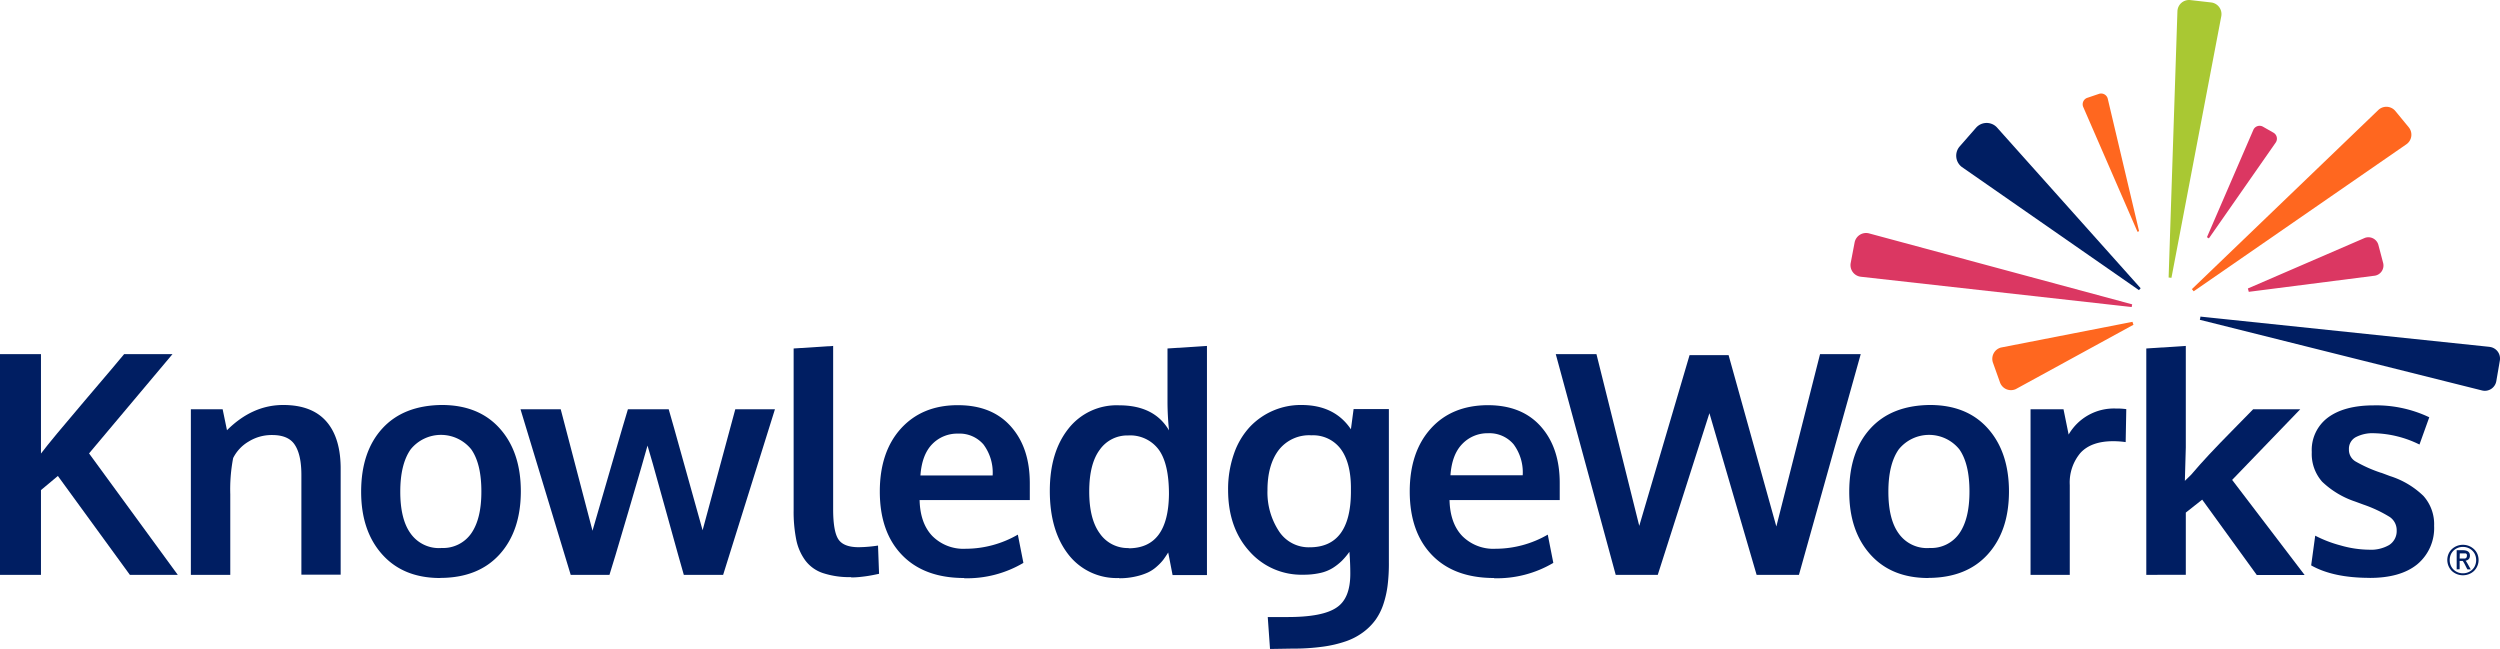 <svg xmlns="http://www.w3.org/2000/svg" viewBox="0 0 530.88 137.81"><defs><style>.cls-1{fill:#001e62;}.cls-2{fill:#a9c833;}.cls-3{fill:#db3762;}.cls-4{fill:#ff671f;}</style></defs><title>kw_logo</title><g id="Layer_2" data-name="Layer 2"><g id="Isolation_Mode" data-name="Isolation Mode"><path class="cls-1" d="M0,122.07V75.2H8.7V96.31q2.28-3,9.3-11.23t8.36-9.88H36.63L18.91,96.28l18.84,25.79H27.58l-15.29-21-3.59,3v18Z"></path><path class="cls-1" d="M40.53,122.07V86.91h6.75l.92,4.45Q53.58,86,60.14,86q6.14,0,9.2,3.54t3,10.25v22.24H64V100.86q0-4.26-1.38-6.37c-.89-1.41-2.51-2.11-4.83-2.11a9.25,9.25,0,0,0-5,1.39,8.44,8.44,0,0,0-3.28,3.5,35.07,35.07,0,0,0-.61,7.68v17.12Z"></path><path class="cls-1" d="M93.45,122.74q-7.8,0-12.28-5t-4.48-13.31q0-8.5,4.48-13.42T93.81,86c5.24,0,9.36,1.67,12.33,5s4.46,7.78,4.46,13.33-1.5,10.07-4.51,13.39-7.22,5-12.64,5m.23-6.36a7.27,7.27,0,0,0,6.4-3.11q2.15-3.1,2.14-8.89c0-3.91-.71-6.88-2.14-8.93a8.27,8.27,0,0,0-12.88,0Q85,98.56,85,104.41t2.18,8.86a7.37,7.37,0,0,0,6.46,3.11"></path><path class="cls-1" d="M121.19,122.07,110.53,86.91h8.54l6.75,25.79q.23-.74,3.65-12.58c2.29-7.89,3.57-12.29,3.87-13.21H142c.28.89,1.5,5.26,3.68,13.08s3.35,12,3.52,12.61l6.94-25.69h8.42l-11,35.16h-8.35q-.42-1.38-3.89-13.92T137.5,94.62q-.63,2.34-4.08,14.08t-4,13.37Z"></path><path class="cls-1" d="M180.77,122.55a17.9,17.9,0,0,1-6-.85A7.7,7.7,0,0,1,171,119a11.16,11.16,0,0,1-1.92-4.42,30.61,30.61,0,0,1-.55-6.36V74l8.39-.54v34.65q0,4.72,1.11,6.41t4.36,1.68a28.92,28.92,0,0,0,4.06-.35l.22,6-.78.16q-.75.16-1.44.27c-.46.08-1,.15-1.74.23s-1.36.11-2,.11"></path><path class="cls-1" d="M204.75,122.74q-8.48,0-13.2-4.88t-4.72-13.48q0-8.38,4.45-13.34c3-3.31,7-5,12.12-5,4.85,0,8.6,1.51,11.28,4.54s4,7,4,12.06c0,.36,0,.95,0,1.76s0,1.41,0,1.79H195.28q.12,4.93,2.7,7.63a9.31,9.31,0,0,0,7.09,2.71,22.21,22.21,0,0,0,11.07-3l1.18,6a23.48,23.48,0,0,1-12.57,3.26m-9.31-21.82h15.35a10,10,0,0,0-1.95-6.59,6.71,6.71,0,0,0-5.4-2.3A7.4,7.4,0,0,0,198,94.27q-2.22,2.24-2.54,6.65"></path><path class="cls-1" d="M237.68,122.74a12.93,12.93,0,0,1-10.81-5q-3.94-5.06-3.94-13.5,0-8.19,3.92-13.17a13,13,0,0,1,10.8-5q7.48,0,10.59,5.32-.31-3.14-.32-6V74l8.38-.54v48.66H249l-.93-4.8c-.36.58-.7,1.07-1,1.49a10.09,10.09,0,0,1-1.36,1.44,7.93,7.93,0,0,1-1.93,1.31,12.87,12.87,0,0,1-2.63.86,15.16,15.16,0,0,1-3.5.37m2-6.36q8.46,0,8.58-11.49,0-6.49-2.18-9.47a7.53,7.53,0,0,0-6.49-3,7.13,7.13,0,0,0-6,3q-2.26,3-2.26,8.91c0,3.9.75,6.88,2.26,8.92a7.19,7.19,0,0,0,6.12,3.08"></path><path class="cls-1" d="M269.69,137.81l-.48-6.78h4.25q7.4,0,10.34-2c2-1.31,2.94-3.72,2.94-7.21,0-1.43-.06-3-.19-4.64a15.11,15.11,0,0,1-1.59,1.9,11.75,11.75,0,0,1-1.88,1.49,8.47,8.47,0,0,1-2.72,1.1,15.75,15.75,0,0,1-3.6.37,14.71,14.71,0,0,1-11.47-5q-4.5-5-4.5-13a22.7,22.7,0,0,1,1.25-7.7,16,16,0,0,1,3.39-5.71A14.87,14.87,0,0,1,276.34,86c4.72,0,8.22,1.72,10.53,5.16l.57-4.29h7.49v32.66a37.25,37.25,0,0,1-.26,4.72,20.76,20.76,0,0,1-.89,4,12.5,12.5,0,0,1-1.68,3.37,12.22,12.22,0,0,1-2.61,2.62,13.57,13.57,0,0,1-3.69,1.94,25.46,25.46,0,0,1-4.95,1.15,44.76,44.76,0,0,1-6.33.4Zm8.41-21.59q8.67,0,8.77-11.62v-1.21q-.06-5.22-2.18-8.07a7.31,7.31,0,0,0-6.17-2.88,8.19,8.19,0,0,0-7,3.15q-2.37,3.16-2.37,8.5a15,15,0,0,0,2.39,8.64,7.53,7.53,0,0,0,6.54,3.49"></path><path class="cls-1" d="M317.28,122.74q-8.49,0-13.2-4.88t-4.72-13.48q0-8.38,4.45-13.34t12.12-5q7.26,0,11.28,4.54t4,12.06c0,.36,0,.95,0,1.76s0,1.41,0,1.79H307.81q.12,4.93,2.7,7.63a9.31,9.31,0,0,0,7.09,2.71,22.21,22.21,0,0,0,11.07-3l1.18,6a23.48,23.48,0,0,1-12.57,3.26M308,100.92h15.35a10,10,0,0,0-1.95-6.59A6.72,6.72,0,0,0,316,92a7.39,7.39,0,0,0-5.45,2.24q-2.22,2.24-2.54,6.65"></path><polygon class="cls-1" points="343.1 122.07 330.37 75.2 339.01 75.2 348.1 111.67 358.78 75.42 367.07 75.42 377.21 111.8 386.49 75.2 395.13 75.2 382.01 122.07 373.02 122.07 363 87.74 352.03 122.07 343.1 122.07"></polygon><path class="cls-1" d="M409.46,122.74q-7.81,0-12.29-5t-4.48-13.31q0-8.5,4.48-13.42T409.81,86q7.88,0,12.33,5t4.47,13.33q0,8.41-4.51,13.39t-12.64,5m.22-6.36a7.27,7.27,0,0,0,6.4-3.11q2.15-3.1,2.14-8.89c0-3.91-.71-6.88-2.14-8.93a8.27,8.27,0,0,0-12.88,0Q401,98.56,401,104.41t2.18,8.86a7.37,7.37,0,0,0,6.46,3.11"></path><path class="cls-1" d="M431.19,122.07V86.91h7l1.09,5.37a11.1,11.1,0,0,1,10-5.53,15.06,15.06,0,0,1,2.24.13l-.13,7a18.89,18.89,0,0,0-2.65-.19q-4.64,0-6.93,2.46a9.73,9.73,0,0,0-2.29,6.85v19.07Z"></path><path class="cls-1" d="M455.77,122.07V74l8.39-.54V95l-.2,7.11.66-.64c.42-.41.65-.63.69-.68,1.17-1.38,2.45-2.81,3.82-4.28s3.12-3.28,5.22-5.41,3.47-3.53,4.11-4.19h10l-14.46,15,15.39,20.19H479.23l-11.59-16-3.48,2.75v13.21Z"></path><path class="cls-1" d="M503.22,122.71q-7.77,0-12.44-2.65l.86-6.31a25.9,25.9,0,0,0,5.38,2.07,22.57,22.57,0,0,0,6,.91,7.74,7.74,0,0,0,4.33-1,3.5,3.5,0,0,0,1.59-3.06,3.39,3.39,0,0,0-1.46-2.88,27.66,27.66,0,0,0-5.55-2.62l-1.82-.67a18.71,18.71,0,0,1-7-4.21A8.9,8.9,0,0,1,490.91,96a8.58,8.58,0,0,1,3.47-7.36q3.47-2.55,9.68-2.56a26.25,26.25,0,0,1,11.8,2.53l-2.08,5.79A22.78,22.78,0,0,0,504.22,92a7.71,7.71,0,0,0-4,.85,2.8,2.8,0,0,0-1.42,2.57A2.87,2.87,0,0,0,500.22,98a29.37,29.37,0,0,0,5.37,2.39c.09,0,.36.12.83.29l1.09.41a18,18,0,0,1,7.1,4.21,9,9,0,0,1,2.28,6.38,10,10,0,0,1-3.59,8.16c-2.37,1.92-5.72,2.88-10.08,2.88"></path><path class="cls-1" d="M523,122.16a3.45,3.45,0,0,1-2.33-.9,3.31,3.31,0,0,1-.71-3.66,3.1,3.1,0,0,1,.71-1,3.48,3.48,0,0,1,1.06-.67,3.38,3.38,0,0,1,1.27-.24,3.5,3.5,0,0,1,1.28.24,3.61,3.61,0,0,1,1.06.67,3.12,3.12,0,0,1,.72,1,3.28,3.28,0,0,1-.72,3.66,3.28,3.28,0,0,1-1.06.66,3.46,3.46,0,0,1-1.28.24m0-.42a2.86,2.86,0,0,0,1.46-.38,2.63,2.63,0,0,0,1-1,3,3,0,0,0,0-2.84,2.77,2.77,0,0,0-1-1,2.89,2.89,0,0,0-1.46-.38,2.83,2.83,0,0,0-1.45.38,2.77,2.77,0,0,0-1,1,3,3,0,0,0-.35,1.42,2.88,2.88,0,0,0,.36,1.42,2.7,2.7,0,0,0,1,1,2.82,2.82,0,0,0,1.44.38m-1.32-.83v-4.07h1.28c1,0,1.53.37,1.53,1.12a1.13,1.13,0,0,1-.21.73,1.17,1.17,0,0,1-.7.37l.11.16c.05.06.09.14.15.23s.1.17.15.25l.17.3.16.29.18.33.16.29h-.7c-.08-.13-.25-.45-.52-1a5.08,5.08,0,0,0-.48-.8h-.65v1.77Zm.63-2.31h.87l.28,0a.9.9,0,0,0,.22-.11.52.52,0,0,0,.12-.19.68.68,0,0,0,.05-.27.78.78,0,0,0,0-.24.46.46,0,0,0-.09-.17l-.15-.1a.81.81,0,0,0-.21,0l-.26,0h-.8Z"></path><path class="cls-2" d="M471.69,3.47A2.49,2.49,0,0,0,469.54.52l-4.4-.5a2.47,2.47,0,0,0-2.76,2.38l-1.87,56.53.6.07Z"></path><path class="cls-1" d="M528.62,73.65l-61.36-6.42c0,.23-.07.46-.12.68l59.91,15a2.47,2.47,0,0,0,3.05-2l.75-4.36a2.49,2.49,0,0,0-2.23-2.89"></path><path class="cls-1" d="M424,27a3,3,0,0,0-4.37.11l-3.5,4a3,3,0,0,0,.47,4.35l37.61,26.15.36-.4Z"></path><path class="cls-3" d="M483.26,30.26a1.46,1.46,0,0,0-.48-2.08l-2.26-1.29a1.45,1.45,0,0,0-2,.65l-9.87,22.83.41.25Z"></path><path class="cls-3" d="M506.06,55.82l-1-3.8a2.2,2.2,0,0,0-2.86-1.51L477.34,61.26c.07.23.13.47.19.71l26.79-3.43a2.19,2.19,0,0,0,1.74-2.72"></path><path class="cls-3" d="M396.93,49.57a2.48,2.48,0,0,0-3.1,1.92L393,55.84a2.48,2.48,0,0,0,2.17,2.93l57.51,6.43c0-.2.06-.39.1-.57Z"></path><path class="cls-4" d="M447.58,20.94a1.45,1.45,0,0,0-1.88-1l-2.45.83a1.45,1.45,0,0,0-.87,1.95L453.9,49.22l.34-.12Z"></path><path class="cls-4" d="M511,30.64a2.48,2.48,0,0,0,.5-3.61l-2.81-3.42A2.48,2.48,0,0,0,505,23.4l-39.55,38a5.45,5.45,0,0,1,.38.46Z"></path><path class="cls-4" d="M424.91,73.8a2.48,2.48,0,0,0-1.7,3.22l1.49,4.18a2.47,2.47,0,0,0,3.35,1.43l25-13.67a6.45,6.45,0,0,1-.21-.62Z"></path></g></g></svg>